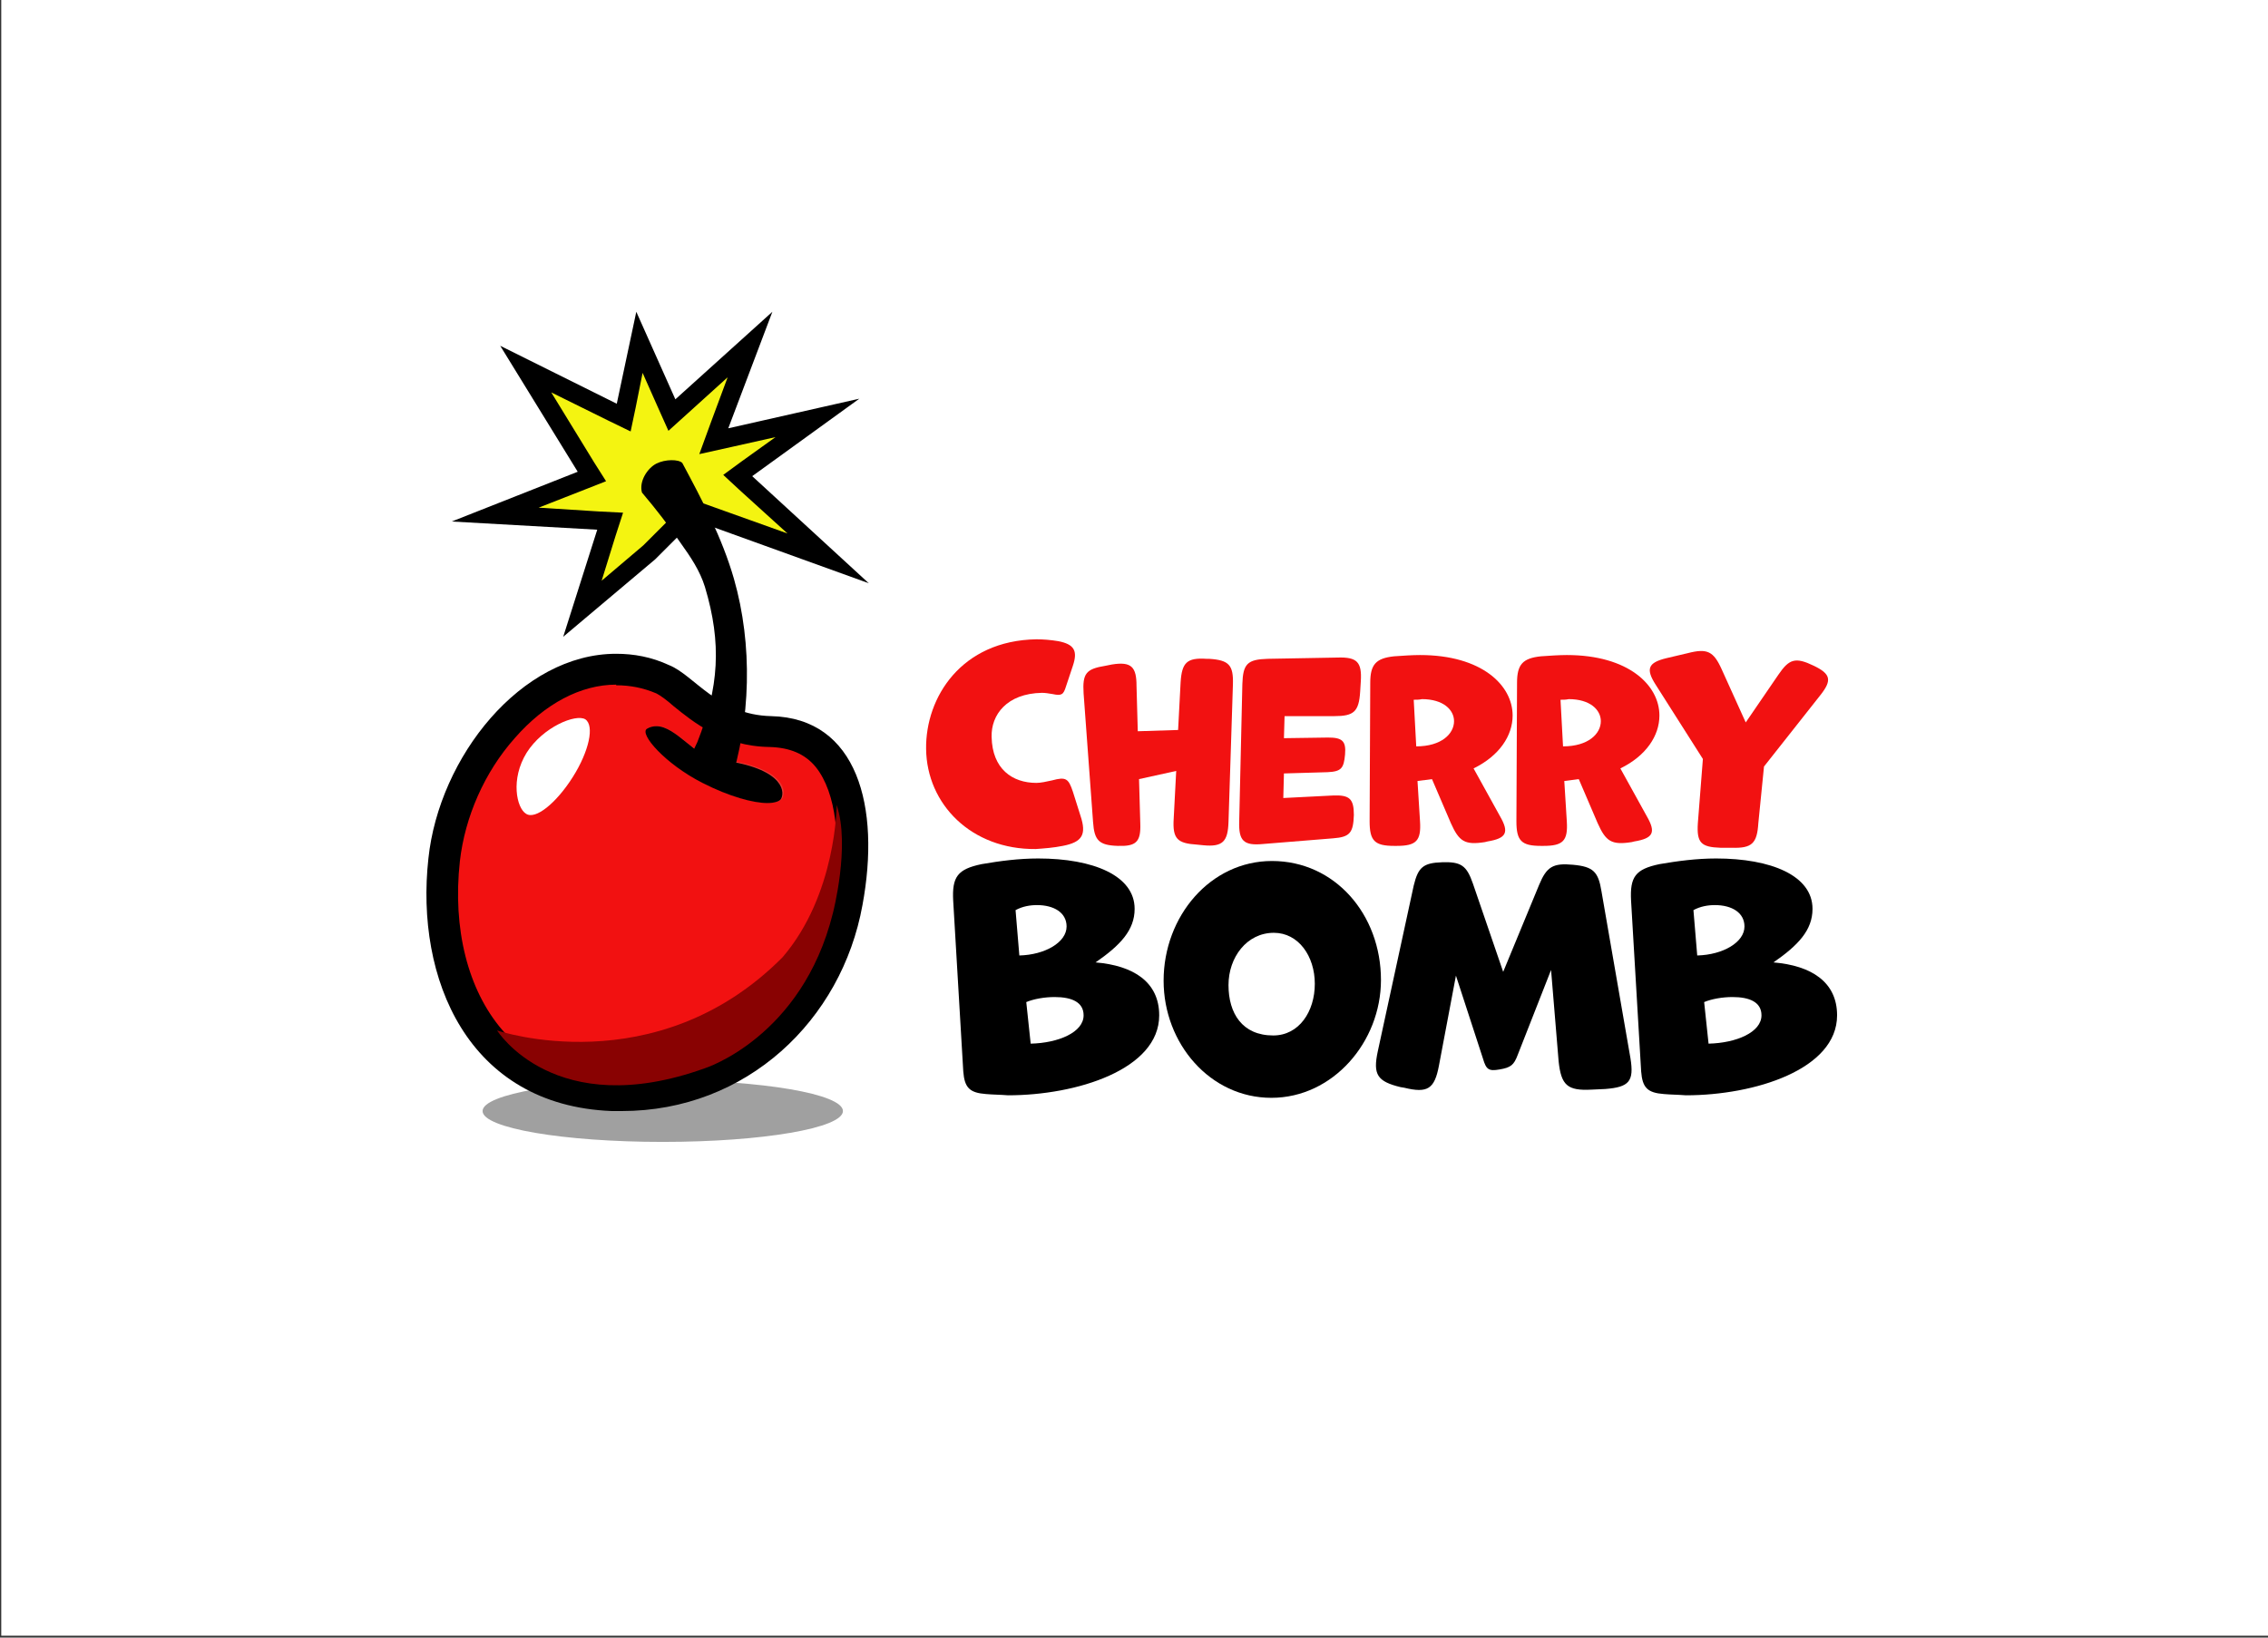 <?xml version="1.0" encoding="utf-8"?>
<!-- Generator: Adobe Illustrator 25.1.0, SVG Export Plug-In . SVG Version: 6.00 Build 0)  -->
<svg version="1.1" id="Layer_1" xmlns="http://www.w3.org/2000/svg" xmlns:xlink="http://www.w3.org/1999/xlink" x="0px" y="0px"
	 viewBox="0 0 360 260" style="enable-background:new 0 0 360 260;" xml:space="preserve">
<rect x="0" y="0" width="360" height="260" fill="#333333" stroke="none"/>
<style type="text/css">
	.st0{fill:#FFFFFF;}
	.st1{fill:#F21111;}
	.st2{fill:#A0A0A0;}
	.st3{fill:#F4F411;}
	.st4{fill:#E53935;}
	.st5{fill:#890202;}
</style>
<rect x="0.2" y="-0.4" class="st0" width="360.6" height="260.1"/>
<g>
	<path class="st1" d="M167,123.9c2.2-0.6,2.6-0.3,3.3,1.8l1.2,3.8c1,3,0.3,4.2-2.8,4.8c-1.5,0.3-2.9,0.4-4.3,0.5
		c-10.2,0.1-17.3-7.1-17.4-15.9c-0.1-8.2,5.6-17.2,17.5-17.4c1.1,0,2.3,0.1,3.5,0.3c2.5,0.5,3.1,1.5,2.3,3.9l-1.1,3.3
		c-0.4,1.3-0.7,1.5-2.1,1.2c-0.6-0.1-1.2-0.2-1.7-0.2c-5.6,0.1-8.1,3.5-8,7c0.1,5.1,3.3,7.3,7.1,7.3
		C165.2,124.3,166.1,124.1,167,123.9z"/>
</g>
<g>
	<g>
		<path class="st1" d="M195,130.5c-0.1,3.1-0.9,4-4,3.7l-1-0.1c-3.1-0.2-3.9-0.9-3.7-4.1l0.4-7.6l-5.9,1.3l0.2,7.1
			c0.1,2.9-0.7,3.6-3.6,3.5c-3-0.1-3.7-0.9-3.9-3.8l-1.5-20.4c-0.2-3.2,0.4-3.9,3.5-4.4l1-0.2c3.1-0.5,3.9,0.4,3.9,3.4l0.2,7.2
			l6.4-0.2l0.4-7.6c0.2-3.1,1-3.9,4.1-3.7l0.4,0c3.2,0.2,3.9,1,3.8,4.1L195,130.5z"/>
	</g>
</g>
<g>
	<path class="st1" d="M211.6,133.1l-11.1,0.9c-3.1,0.3-3.9-0.5-3.8-3.6l0.5-21.8c0.1-3.2,0.8-3.9,4-4l11.1-0.2
		c3.1-0.1,3.9,0.7,3.7,3.8l-0.1,1.6c-0.2,3.2-1,3.9-4.1,3.9l-7.9,0l-0.1,3.5l7-0.1c2.2,0,2.9,0.5,2.7,2.7c-0.2,2.2-0.6,2.7-2.8,2.8
		l-6.9,0.2l-0.1,3.9l7.9-0.4c2.6-0.1,3.3,0.5,3.3,3.1C214.8,132.2,214.3,132.9,211.6,133.1z"/>
</g>
<g>
	<path class="st1" d="M238.1,129.6c1.5,2.6,1,3.5-2,4l-0.4,0.1c-3.2,0.5-4.1-0.1-5.4-3l-3-7l-2.3,0.3l0.4,6.4
		c0.2,3.1-0.6,3.9-3.7,3.9h-0.4c-3.1,0-3.9-0.8-3.9-3.9l0.1-22c0-2.9,0.9-3.9,3.8-4.2c1.4-0.1,2.9-0.2,4.1-0.2
		c9.8,0,14.7,4.8,14.7,9.6c0,3.2-2.1,6.4-6.2,8.4L238.1,129.6z M224.4,111.1l0.4,7.4c4,0,6-2,6-4c0-1.8-1.7-3.5-5.1-3.5
		C225.3,111.1,224.8,111.1,224.4,111.1z"/>
</g>
<g>
	<path class="st1" d="M261.4,129.6c1.5,2.6,1,3.5-2,4l-0.4,0.1c-3.2,0.5-4.1-0.1-5.4-3l-3-7l-2.3,0.3l0.4,6.4
		c0.2,3.1-0.6,3.9-3.7,3.9h-0.4c-3.1,0-3.9-0.8-3.9-3.9l0.1-22c0-2.9,0.9-3.9,3.8-4.2c1.4-0.1,2.9-0.2,4.1-0.2
		c9.8,0,14.7,4.8,14.7,9.6c0,3.2-2.1,6.4-6.2,8.4L261.4,129.6z M247.7,111.1l0.4,7.4c4,0,6-2,6-4c0-1.8-1.7-3.5-5.1-3.5
		C248.6,111.1,248.1,111.1,247.7,111.1z"/>
</g>
<g>
	<path class="st1" d="M279.1,130.7c-0.2,3.2-1,4-4.2,3.9l-1.8,0c-3.1-0.1-3.8-0.8-3.6-3.9l0.8-10.2l-7.5-11.8
		c-1.6-2.5-1.2-3.5,1.7-4.2l3.4-0.8c3.1-0.8,4.1-0.3,5.4,2.6l3.8,8.4l5.2-7.6c1.7-2.5,2.7-2.8,5.6-1.4c2.7,1.3,2.9,2.3,1.1,4.6
		l-9,11.4L279.1,130.7z"/>
</g>
<g>
	<path d="M156.5,173.7c-2.6-0.2-3.4-1-3.6-3.6l-1.6-27.1c-0.2-3.8,0.7-5,4.5-5.8c2.9-0.5,5.9-0.9,9-0.9c8.7,0,15.3,2.7,15.3,8
		c0,3.4-2.3,5.8-6.2,8.5c6,0.5,10.1,3.1,10.1,8.4c0,8.6-13.1,12.7-24,12.7C158.8,173.8,157.6,173.8,156.5,173.7z M169.3,147.1
		c0-2.2-2-3.4-4.7-3.4c-1.1,0-2.3,0.2-3.4,0.8l0.6,7.2C165.9,151.6,169.3,149.6,169.3,147.1z M172,161.2c0-2.1-1.9-2.9-4.6-2.9
		c-1.6,0-3.3,0.3-4.5,0.8l0.7,6.6C168,165.6,172,163.9,172,161.2z"/>
</g>
<g>
	<path d="M201.8,174.3c-9.7,0-17.1-8.6-17.1-18.6c0-10.2,7.4-19,17.2-19c10,0,17.3,8.5,17.3,18.9
		C219.2,165.4,211.6,174.3,201.8,174.3z M208.7,156.2c0-4.4-2.6-8.1-6.5-8.1c-4.3,0-7.2,3.9-7.2,8.3c0,4.5,2.2,8,7.1,8
		C206.2,164.4,208.7,160.6,208.7,156.2z"/>
</g>
<g>
	<path d="M258.8,168c0.6,3.7-0.2,4.6-4,4.9l-2.2,0.1c-3.8,0.2-4.8-0.7-5.2-4.5l-1.2-14.5l-5.3,13.5c-0.6,1.6-1.1,2-2.9,2.3
		c-1.7,0.3-2.1,0-2.6-1.7l-4.3-13.2l-2.7,14.3c-0.7,3.7-1.8,4.4-5.5,3.5l-0.6-0.1c-3.7-0.9-4.4-2-3.6-5.7l5.7-26.3
		c0.7-2.9,1.5-3.6,4.5-3.7c3-0.1,3.9,0.5,4.9,3.4l4.8,14l5.7-13.8c1.2-2.9,2.2-3.5,5.4-3.2c3.2,0.3,4,1.1,4.5,4.2L258.8,168z"/>
</g>
<g>
	<path d="M264.1,173.7c-2.6-0.2-3.4-1-3.6-3.6l-1.6-27.1c-0.2-3.8,0.7-5,4.5-5.8c2.9-0.5,5.9-0.9,9-0.9c8.7,0,15.3,2.7,15.3,8
		c0,3.4-2.3,5.8-6.2,8.5c6,0.5,10.1,3.1,10.1,8.4c0,8.6-13.1,12.7-24,12.7C266.4,173.8,265.2,173.8,264.1,173.7z M276.9,147.1
		c0-2.2-2-3.4-4.7-3.4c-1.1,0-2.3,0.2-3.4,0.8l0.6,7.2C273.5,151.6,276.9,149.6,276.9,147.1z M279.6,161.2c0-2.1-1.9-2.9-4.6-2.9
		c-1.6,0-3.3,0.3-4.5,0.8l0.7,6.6C275.6,165.6,279.6,163.9,279.6,161.2z"/>
</g>
<ellipse class="st2" cx="105.2" cy="176.4" rx="28.6" ry="4.9"/>
<g>
	<polygon class="st3" points="96.8,82.8 78.6,81.8 93.9,75.7 83.4,58.6 99,66.4 101.5,54.4 106.6,65.9 119,54.8 113.2,70.1 
		129.7,66.4 117.1,75.6 131.4,88.7 109.8,80.9 103,87.7 92.4,96.7 	"/>
	<path d="M102,59.2l2.4,5.4l1.7,3.8l3.1-2.8l6.3-5.7l-2.6,7l-1.9,5.2l5.4-1.2l6.7-1.5l-5.3,3.8l-3,2.2l2.7,2.5l7.5,6.8l-13.7-4.9
		l-1.8-0.6l-1.3,1.3l-6.1,6.1l-6.6,5.6l2.2-7.1l1.2-3.7L95,81.2l-9.5-0.6l7.4-2.9l3.3-1.3l-1.9-3l-6.8-11.1l9.1,4.5l3.5,1.7l0.8-3.8
		L102,59.2 M122.6,49.5l-15.4,13.9L101,49.5l-3.1,14.6l-18.5-9.2l12.3,20l-20,7.9l23.1,1.3l-5.4,17l14.6-12.3l6.2-6.2l27.7,10
		l-18.5-17l17-12.3L115.6,68L122.6,49.5L122.6,49.5z"/>
</g>
<g>
	<path class="st1" d="M98.7,173.9c-0.5,0-1,0-1.5,0c-8.2-0.3-14.7-3.2-19.4-8.7c-5.9-6.8-8.6-17.3-7.3-28.7
		c0.8-7.5,4.2-15.1,9.3-20.9c5.3-6,11.7-9.3,18-9.3c2.5,0,5,0.5,7.4,1.5c1,0.4,2.1,1.3,3.4,2.4c3,2.5,7.1,5.8,13.7,6
		c3.9,0.1,7,1.5,9.1,4.1c3.7,4.6,4.8,13,3,22.9C131.2,161.3,116.5,173.9,98.7,173.9z"/>
	<path d="M97.8,103.8v5h0c2.2,0,4.3,0.4,6.4,1.3c0.6,0.3,1.7,1.1,2.7,2c3.1,2.5,7.8,6.4,15.3,6.5c3.2,0.1,5.6,1.1,7.3,3.2
		c3.2,4,4.2,11.8,2.5,20.9c-3.1,16.9-16.8,28.6-33.3,28.6c-0.5,0-0.9,0-1.4,0c-7.4-0.3-13.4-2.9-17.6-7.8c-5.4-6.3-7.9-16-6.7-26.8
		c0.8-7,3.9-14.1,8.7-19.5c4.8-5.5,10.5-8.5,16.1-8.5L97.8,103.8 M97.8,103.8c-15.1,0-28.1,16.4-29.8,32.5
		c-2.1,19,6.2,39.2,29.1,40.1c0.5,0,1.1,0,1.6,0c19.8,0,34.9-14.4,38.2-32.7c2.9-15.6-0.8-29.7-14.5-30c-8.5-0.2-12.2-6.5-16.2-8.1
		C103.4,104.3,100.6,103.8,97.8,103.8L97.8,103.8z"/>
</g>
<g>
	<path class="st4" d="M102.8,115.7c-1.3,0.8,2.9,5.6,8.8,8.6c6.6,3.4,11.8,3.8,12.6,2.4c0.7-1.4-0.1-5.1-10.3-6.2
		C110,120.3,106.3,113.6,102.8,115.7z"/>
	<path d="M104.2,115.3c-0.5,0-1,0.1-1.5,0.4c-1.3,0.8,2.9,5.6,8.8,8.6c4.3,2.2,8.1,3.2,10.3,3.2c1.2,0,2-0.3,2.2-0.7
		c0.7-1.4-0.1-5.1-10.3-6.2C110.5,120.3,107.3,115.3,104.2,115.3L104.2,115.3z"/>
</g>
<path class="st0" d="M90.9,123.4c-2.6,4.1-5.9,6.8-7.4,5.8c-1.5-0.9-2.5-5.5,0.1-9.7c2.6-4.1,7.8-6.2,9.3-5.3
	C94.4,115.2,93.5,119.3,90.9,123.4z"/>
<g>
	<path d="M111,120.7c1.8,0.9,3.5,2.3,4.8,4.1c3.4-10.5,3.7-22.4,0.7-32.9c-1.9-6.6-5.1-12.6-8.2-18.4c-0.6-0.6-2.7-0.6-4.1,0.1
		c-1.4,0.7-2.8,2.8-2.3,4.6c2.2,2.6,4.3,5.3,6.2,8.1c1.5,2.1,3,4.3,3.8,6.9c2.7,9,2.2,16-1.2,24.6l-0.8,1.7L111,120.7z"/>
</g>
<path class="st5" d="M78.9,163.6c0,0,9.1,14.6,33,6c0,0,15.4-4.9,20.3-24.6c0,0,2.8-10.7,0.6-17.2c0,0,0,14.2-8.6,24.2
	C104.1,172.2,78.9,163.6,78.9,163.6z"/>
</svg>
